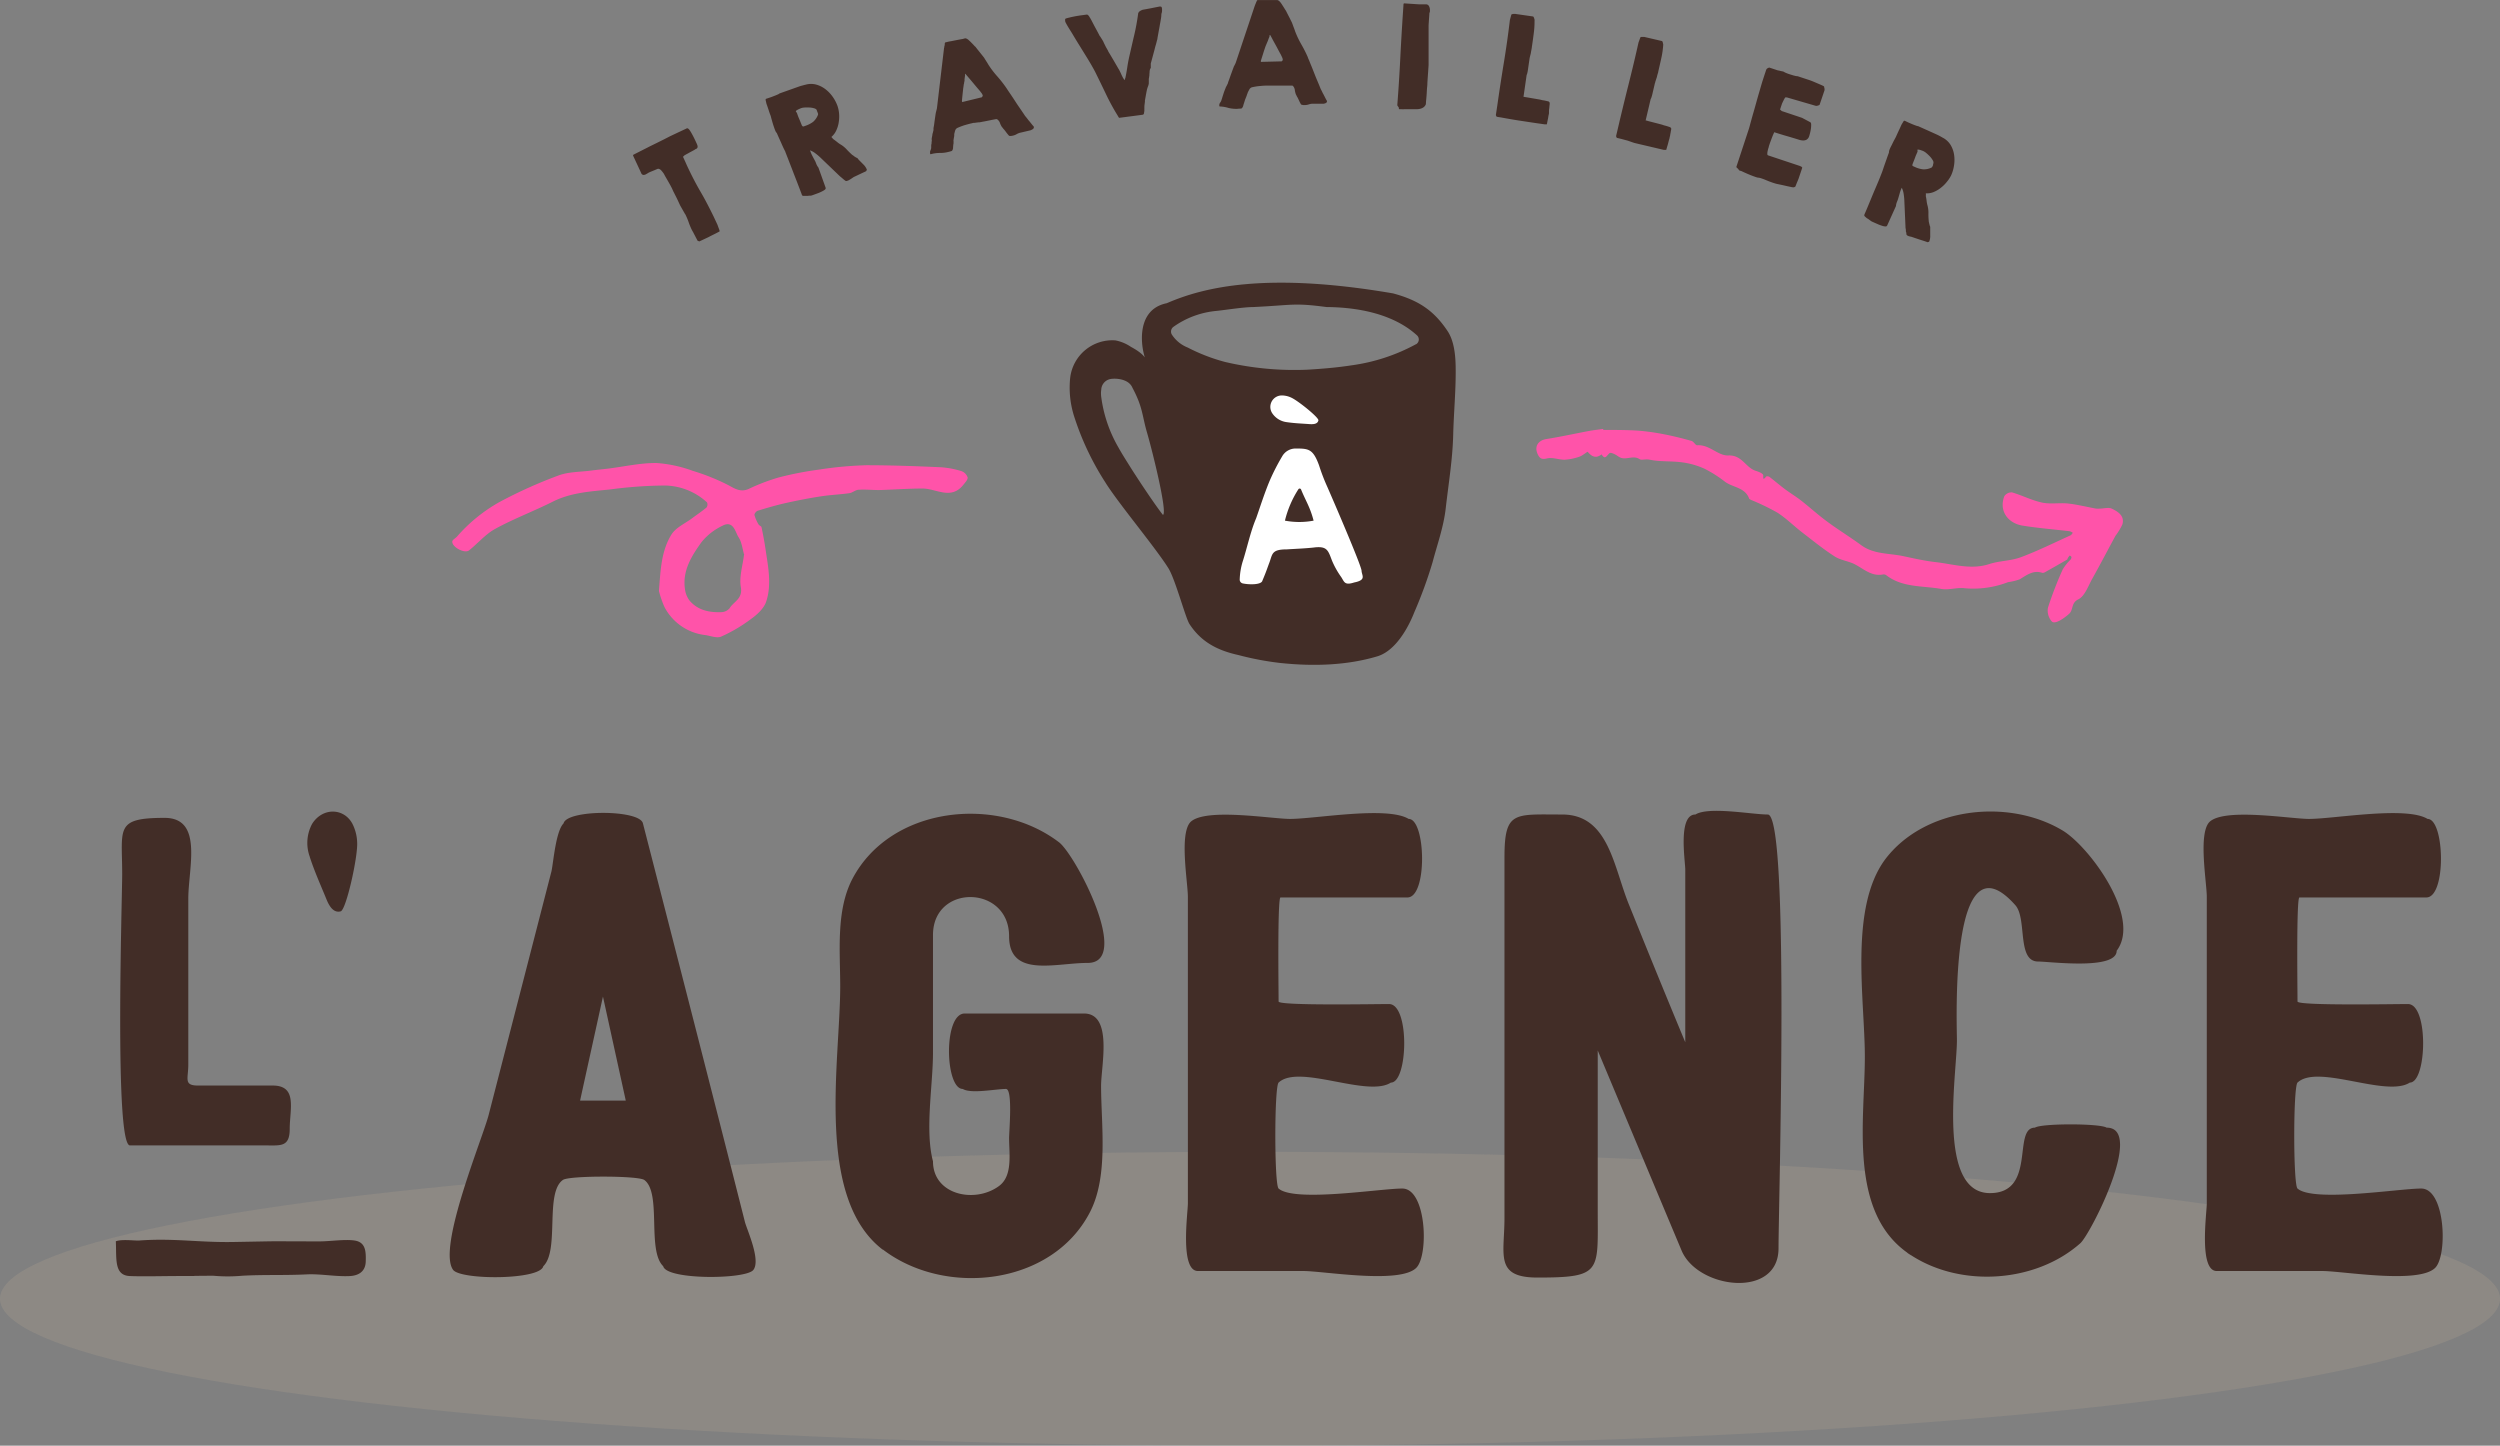 <svg id="Calque_1" data-name="Calque 1" xmlns="http://www.w3.org/2000/svg" viewBox="0 0 572.89 331.29"><rect x="0" y="0" width="572.89" height="331.29" fill="#808080" stroke="none"/><defs><style>.cls-1{fill:#b8a892;opacity:0.24;}.cls-2{fill:#422d27;}.cls-3{fill:#fff;}.cls-4{fill:#ff53a9;}</style></defs><title>travailler-a-agence</title><ellipse class="cls-1" cx="286.45" cy="297.62" rx="286.45" ry="33.67"/><path class="cls-2" d="M158.46,52.52a16.46,16.46,0,0,1-.63-1.53,14,14,0,0,0-.62-1.53l-.13-.29a2.5,2.5,0,0,1-.26-.41l-.38-.66c-.13-.23-.25-.45-.37-.65l-.24-.44-.16-.34-.35-.76c-.16-.34-.33-.69-.52-1.06s-.35-.7-.51-1L154,43.2c-.06-.12-.17-.34-.34-.66l-.56-1-.58-1c-.19-.33-.31-.57-.38-.71l-.28-.38c-.11-.15-.23-.28-.35-.42a1.48,1.48,0,0,0-.42-.3.61.61,0,0,0-.48,0l-.37.16-.57.24-.55.22-.34.15a.54.54,0,0,0-.15.08l-.27.16-.28.16-.16.1-.08,0a.62.62,0,0,1-.92-.37l-1.86-4,.06-.16,1.63-.83,1.66-.84c.61-.32,1.24-.62,1.87-.93l1.81-.9,1.5-.77,1.93-.91,1.92-.9c.17,0,.36.12.56.39a8.39,8.39,0,0,1,.61,1q.3.54.54,1.05c.17.34.28.58.33.7l.18.38a2.85,2.85,0,0,1,.17.46.73.73,0,0,1,0,.44.51.51,0,0,1-.3.31c-.08,0-.23.12-.42.24l-.63.34-.63.34a3.32,3.32,0,0,1-.42.23l-.37.21a1.07,1.07,0,0,0-.35.26.84.84,0,0,0-.1.1l-.1.09c.05.11.14.28.25.53s.23.5.35.77.23.53.34.77l.25.53c.9,1.9,1.87,3.76,2.92,5.56s2,3.67,2.94,5.59l.78,1.67c.05.1.1.24.16.4l.18.5a4.69,4.69,0,0,1,.21.61l0,.18-1,.52L163,54l-.73.38-1.24.58-.77.36-.35-.13s-.06,0-.14-.19l-.26-.49-.3-.58c-.11-.2-.19-.36-.25-.48a3.28,3.28,0,0,0-.2-.37C158.61,52.82,158.51,52.64,158.46,52.52Zm25.31-7.84c-.08-.23-.22-.61-.42-1.13s-.42-1.1-.67-1.75l-.78-2c-.27-.71-.53-1.39-.77-2s-.47-1.22-.67-1.73L180,34.9c0-.11-.16-.37-.37-.8s-.41-.88-.62-1.37l-.62-1.37c-.19-.43-.31-.7-.35-.81s-.2-.2-.33-.5-.26-.66-.4-1.07-.26-.82-.38-1.24-.21-.75-.27-1-.13-.38-.24-.68-.21-.61-.31-.92-.2-.6-.29-.86l-.18-.5-.21-.94.09-.19.44-.14.68-.23c.23-.08.45-.16.65-.25l.45-.17.46-.2a1.4,1.4,0,0,0,.44-.25l2.31-.82,2.28-.81.25-.08.44-.12.45-.12.3-.07a4.6,4.6,0,0,1,2.39,0,6.14,6.14,0,0,1,2.09,1.05,7.81,7.81,0,0,1,1.66,1.73,8.75,8.75,0,0,1,1.1,2.09,7.2,7.2,0,0,1,.37,1.77,8.05,8.05,0,0,1-.08,2,6.8,6.8,0,0,1-.56,1.86,4.21,4.21,0,0,1-1.09,1.46l0,.06,0,.05a.71.71,0,0,1,.21.2,1.84,1.84,0,0,0,.19.22c.27.19.57.41.89.67a6.37,6.37,0,0,0,.94.65,6.3,6.3,0,0,1,1.29,1.1c.43.46.85.86,1.23,1.2a2.14,2.14,0,0,1,.35.24,3.17,3.17,0,0,0,.39.27,1.41,1.41,0,0,0,.24.13l.22.11.12.16.12.16,1.06,1.07a3.35,3.35,0,0,1,.85,1.25v0l-.16.33c-.14.07-.38.19-.72.34l-1.06.5c-.37.18-.72.35-1.06.5L195,41l-.28.17-.26.15-.27.1a.48.48,0,0,1-.47,0l-.41-.32-.5-.43c-.25-.2-.41-.34-.47-.4l-4.43-4.25q-.51-.47-1.08-.9a4.81,4.81,0,0,0-1.21-.67l.06.17a9.07,9.07,0,0,0,.48,1.11c.19.36.38.72.58,1.08s.22.53.35.82a3.28,3.28,0,0,0,.46.78l1.63,4.56a.39.39,0,0,1-.13.47,2.5,2.5,0,0,1-.41.28,10.65,10.65,0,0,1-1,.48l-1.06.39-.57.2a1,1,0,0,1-.22.05l-.35,0-.4.05-.3,0-.41,0H184s-.08,0-.13-.09Zm-1.39-19.11.11.14.12.15.25.71c.06.17.15.38.26.63s.21.49.3.72.21.53.36.87L184,29l.23-.05.39-.14a6.27,6.27,0,0,0,1.7-.88,4,4,0,0,0,1.11-1.58.56.56,0,0,0,0-.38l-.13-.35a.54.54,0,0,0-.05-.11.53.53,0,0,1-.06-.1l0-.17a1,1,0,0,0-.62-.42,4.26,4.26,0,0,0-1.05-.18,10.44,10.44,0,0,0-1.12,0,3.44,3.44,0,0,0-.79.13l-.29.12-.43.2a4,4,0,0,0-.37.22c-.11.08-.15.15-.13.21Zm30.9,9.77a.13.13,0,0,1-.14-.12,1.94,1.94,0,0,1,0-.2.84.84,0,0,1,.08-.54,2.17,2.17,0,0,0,.17-.56c0-.07,0-.18,0-.36s0-.37.06-.58,0-.41.06-.59,0-.29,0-.35a2.05,2.05,0,0,1,0-.28c0-.12.05-.26.07-.4s.05-.28.08-.39a.78.78,0,0,0,0-.24,1,1,0,0,0,.07-.19,3.57,3.57,0,0,0,.1-.35c0-.13.06-.24.08-.34a.43.43,0,0,0,0-.2c0-.08,0-.31.08-.68s.11-.77.17-1.19.12-.82.17-1.18.09-.6.11-.7.06-.26.13-.53.11-.44.13-.52l1.62-13.73s0-.12.05-.24,0-.23.06-.36.05-.24.07-.36,0-.2,0-.26l.11-.18.4-.09.45-.11.58-.1,1-.2,1-.19.61-.11.36-.1a.57.57,0,0,1,.4,0,2.29,2.29,0,0,1,.5.3l.41.38.32.32.38.39.33.36a1.22,1.22,0,0,0,.2.17c.08.12.23.3.42.55l.62.77.58.73.34.43.2.33.33.53c.13.19.24.37.34.54s.16.28.2.33a20.81,20.81,0,0,0,2,2.6,29.34,29.34,0,0,1,2,2.56l.42.64.76,1.12c.29.44.6.89.91,1.38s.62.94.91,1.36l.75,1.1.42.62a3,3,0,0,0,.35.47c.2.24.32.41.39.49a2.59,2.59,0,0,0,.29.37q.21.24.42.51l.42.52c.14.16.24.27.29.34l0,.11a.34.34,0,0,1-.06.27,1,1,0,0,1-.23.22l-.31.16a1.11,1.11,0,0,1-.25.09l-.42.1-.73.17-.72.17-.43.1a2.86,2.86,0,0,0-.78.32,2.88,2.88,0,0,1-.83.33,2.54,2.54,0,0,1-.37.07,1.14,1.14,0,0,1-.43,0l-.07,0-.07-.05q-.37-.42-.57-.69c-.13-.18-.31-.42-.55-.72a2.06,2.06,0,0,1-.28-.33l-.26-.32a4.32,4.32,0,0,1-.42-.89,1.69,1.69,0,0,0-.61-.79.34.34,0,0,0-.13-.05h-.15l-.76.14-1.13.23c-.4.08-.78.16-1.15.22l-.77.15-.24,0-.43.05-.43.06-.23,0-.54.13c-.53.12-1,.26-1.57.42a16,16,0,0,0-1.5.57,1,1,0,0,0-.59.6c-.09.27-.16.56-.23.85,0,.06,0,.18,0,.34s-.05.34-.08.51-.05.34-.08.49,0,.24,0,.28,0,.14,0,.29,0,.32-.05.5,0,.33-.05.49a1.18,1.18,0,0,0,0,.28c-.07.42-.19.66-.37.72s-.46.14-.82.22a7.36,7.36,0,0,1-2,.21A7.86,7.86,0,0,0,213.28,35.34Zm7.86-18.44a.59.59,0,0,0,0,.15c0,.07,0,.12,0,.13a.91.91,0,0,1,0,.22l-.06.32c0,.12,0,.24-.05.35a1.09,1.09,0,0,0,0,.2,1,1,0,0,0,0,.2c0,.12-.05.24-.08.38s0,.27-.07.39a1.45,1.45,0,0,1-.05.23c0,.25-.09.58-.13,1s-.09.81-.13,1.21-.09.89-.14,1.46l.06.25L225,22.29s0,0,.09-.12a1.39,1.39,0,0,1,.11-.19l0-.12a1.73,1.73,0,0,0-.27-.52c-.15-.19-.27-.35-.35-.47-.25-.28-.56-.64-.92-1.07l-1.06-1.27L221.29,17ZM244.08,4.75c0-.12,0-.22,0-.31s.07-.16.22-.22A25.92,25.92,0,0,1,248,3.48l1.13-.15a1.69,1.69,0,0,1,.32.25,1.17,1.17,0,0,1,.22.33,7.51,7.51,0,0,1,.46.78L250.81,6c.26.47.5.92.72,1.33s.36.68.41.79.08.11.17.24l.25.39.25.4a1.29,1.29,0,0,0,.15.24.68.68,0,0,0,.08.17.58.58,0,0,1,.08.19c.16.34.33.65.49,1l.52.91c0,.11.2.38.44.79l.78,1.32.78,1.34c.24.42.39.69.47.79.2.37.4.78.6,1.24a6.8,6.8,0,0,0,.69,1.22,1.3,1.3,0,0,0,.11-.27,2.25,2.25,0,0,1,.09-.26c.17-.79.31-1.59.43-2.4s.27-1.6.44-2.37c.39-1.71.77-3.4,1.15-5s.69-3.33.92-5.05a1.17,1.17,0,0,1,.44-.5,2.8,2.8,0,0,1,.61-.28l.74-.13,1.17-.22,1.15-.23c.35-.06.6-.12.75-.15l.15,0q.29,0,.36.15a1.53,1.53,0,0,1,.09.4l0,.38c0,.1,0,.29-.09.56s-.07.55-.1.85-.09.58-.13.85-.08.46-.1.56-.09.49-.15.86l-.21,1.13c-.07.38-.13.74-.19,1.06s-.09.52-.09.6-.08.27-.15.56-.16.64-.27,1-.21.81-.33,1.25-.23.87-.34,1.27-.2.74-.27,1-.14.49-.16.59a.84.84,0,0,1,0,.18,1.26,1.26,0,0,0,0,.21,2.72,2.72,0,0,1,0,.3c0,.18,0,.29,0,.33l-.11.13a1.89,1.89,0,0,0-.16.67,5.69,5.69,0,0,1-.05.59,2.23,2.23,0,0,1,0,.26l-.06.4c0,.14-.05.28-.07.41s0,.22,0,.26v.36a2.76,2.76,0,0,0,0,.37,2.62,2.62,0,0,1-.2.79,6.24,6.24,0,0,0-.25.8c0,.1-.06.27-.1.51s-.1.5-.14.76-.09.5-.13.72-.06.36-.08.42a1.13,1.13,0,0,1,0,.31l-.06.47-.06.48a2.91,2.91,0,0,1,0,.33s0,.16,0,.36a2.76,2.76,0,0,0,0,.37c0,.12-.05.3-.08.54s-.14.37-.33.4l-5.35.7s-.09,0-.14-.16a.62.62,0,0,1-.12-.19,51.17,51.17,0,0,1-2.74-5q-1.23-2.58-2.5-5.15c-.52-1-1.07-1.93-1.64-2.88l-1.74-2.82c-.58-.93-1.16-1.87-1.72-2.82S244.6,6,244.12,5ZM279.53,24.4a.14.14,0,0,1-.12-.15c0-.07,0-.14,0-.2a.93.93,0,0,1,.19-.52,2,2,0,0,0,.28-.51c0-.06.06-.17.11-.34l.17-.56c.07-.21.13-.39.18-.56s.09-.28.11-.34l.09-.27c.05-.11.1-.24.15-.38s.11-.26.15-.37a.63.63,0,0,0,.07-.22.84.84,0,0,0,.11-.18,3.1,3.1,0,0,0,.17-.32c.05-.12.11-.22.15-.31a.44.44,0,0,0,.07-.19c0-.08.09-.3.22-.65s.26-.73.4-1.14l.41-1.12.25-.66c0-.08.11-.24.23-.49l.24-.49,4.38-13.11.1-.22c0-.1.09-.22.13-.34s.09-.23.14-.34a1.83,1.83,0,0,0,.1-.25l.14-.15h1.46c.31,0,.65,0,1,0l1,0h.62l.37,0a.53.53,0,0,1,.39.12,2,2,0,0,1,.42.39c.12.16.23.31.33.46l.24.38c.1.15.2.3.29.46l.26.41a1.67,1.67,0,0,0,.15.22l.31.62c.15.28.29.57.45.87s.29.59.42.84l.24.49c0,.06.06.18.13.36s.13.38.22.6l.22.59.12.36a21.12,21.12,0,0,0,1.43,3,29.77,29.77,0,0,1,1.48,2.93c0,.11.13.35.28.71s.31.77.51,1.25.4,1,.61,1.53.41,1.05.61,1.52l.52,1.23c.14.34.23.58.28.69a3.75,3.75,0,0,0,.24.54,5.51,5.51,0,0,1,.28.56,3.65,3.65,0,0,0,.22.41l.31.6c.1.21.2.4.3.59l.22.38v.12a.31.31,0,0,1-.11.25,1,1,0,0,1-.27.17l-.34.1-.26,0h-.43l-.75,0-.74,0h-.44a2.77,2.77,0,0,0-.83.16,3.19,3.19,0,0,1-.89.15h-.37a1.74,1.74,0,0,1-.42-.12L298.2,24l-.06-.06c-.18-.32-.32-.59-.41-.79s-.22-.47-.39-.82a1.72,1.72,0,0,1-.21-.37c-.11-.21-.17-.34-.19-.38a4.7,4.7,0,0,1-.23-1,1.69,1.69,0,0,0-.43-.89l-.12-.07a.34.34,0,0,0-.15,0h-3.09c-.37,0-.63,0-.79,0h-.25l-.42,0-.44,0h-.79c-.54,0-1.08.05-1.62.1s-1.06.14-1.58.25a1,1,0,0,0-.7.47c-.14.25-.28.51-.41.79,0,.05-.05.16-.11.32s-.11.32-.17.49-.13.32-.18.45a2.65,2.65,0,0,1-.11.27,1.82,1.82,0,0,0-.09.28c-.05.15-.1.3-.15.47s-.11.32-.15.47a1.16,1.16,0,0,0-.07.28q-.21.59-.51.63c-.19,0-.47,0-.84.05a7.42,7.42,0,0,1-2-.2A7.9,7.9,0,0,0,279.53,24.4ZM291,8a.3.3,0,0,0-.07.13.4.4,0,0,0,0,.13.69.69,0,0,1-.06.21,2.45,2.45,0,0,1-.12.31,2.56,2.56,0,0,0-.12.32,1.38,1.38,0,0,0-.06.19,1,1,0,0,0-.09.2c-.05.11-.1.22-.15.35l-.16.37a.74.74,0,0,1-.09.21c-.09.23-.2.55-.33.94s-.25.78-.37,1.16-.27.85-.44,1.4v.26l4.76-.12s.05,0,.11-.11l.14-.16v-.12a1.46,1.46,0,0,0-.16-.56c-.1-.22-.19-.4-.25-.54-.18-.32-.41-.73-.67-1.23s-.53-1-.79-1.46-.57-1.05-.93-1.74ZM320.2,24.09q.41-5.27.67-10.5T321.49,3l.14-2.12.12-.11,3.38.22h.24c.13,0,.28,0,.45,0l.44,0a.83.83,0,0,0,.25,0l.29,0a.78.78,0,0,1,.7.5,1.92,1.92,0,0,1,.18.87v.09a.54.54,0,0,1,0,.15c0,.07-.05.16-.07.25s-.05.19-.07.28,0,.14,0,.16l-.09,1.28-.08,1.22c0,.14,0,.41,0,.83s0,.92,0,1.49,0,1.18,0,1.81,0,1.24,0,1.82,0,1.07,0,1.49,0,.69,0,.83,0,.28,0,.67-.05.84-.08,1.37-.07,1-.11,1.57-.06.94-.08,1.25,0,.5-.06,1-.07,1-.1,1.47-.07,1-.12,1.47-.06.79-.07,1a1.56,1.56,0,0,1-.5.7,2.14,2.14,0,0,1-.73.35,3.88,3.88,0,0,1-.86.12h-1.3l-.77,0h-.82a5.34,5.34,0,0,1-.6,0h-.26l-.22,0c-.07,0-.11-.05-.12-.13a1.93,1.93,0,0,1-.05-.32C320.23,24.26,320.21,24.15,320.2,24.09ZM343,26.76a.77.77,0,0,1-.21-.41l.34-2.28q.7-4.92,1.49-9.72T346,4.59l.32-1.19c0-.06.08-.11.2-.15l.22-.06.27,0a.63.63,0,0,1,.23,0l4.05.58a.25.25,0,0,1,.15.14,1.26,1.26,0,0,1,.12.29,1.71,1.71,0,0,1,.09.3.52.52,0,0,1,0,.22,20.37,20.37,0,0,1-.19,3q-.19,1.5-.42,3c0,.18-.06.41-.11.71s-.09.45-.09.47a2.43,2.43,0,0,1-.05.29c0,.15-.08.32-.12.5s-.09.34-.12.5-.05.25-.05.28l-.4,2.75c0,.07-.05.24-.1.48a1.69,1.69,0,0,1-.16.48l-.72,5,.8.13,1.23.21,1.22.21c.38.06.65.12.8.16a4.19,4.19,0,0,0,.49.1,5.72,5.72,0,0,1,.57.11l.66.15.23.27c0,.26,0,.5-.05.73a6.12,6.12,0,0,1-.06.63,3.62,3.62,0,0,0-.05.51l0,.26,0,.26c0,.21-.1.46-.14.75s-.09.56-.15.83-.13.66-.2,1l-.54,0-2.37-.34L348,27.61l-1-.16-1.51-.26L344,26.92Zm27.51,4.83a.9.9,0,0,1-.17-.43l.53-2.25c.75-3.22,1.53-6.4,2.32-9.55s1.56-6.35,2.28-9.6l.42-1.16c0-.06.09-.1.21-.13a.73.73,0,0,1,.22,0h.27a.78.78,0,0,1,.24,0l4,.93c.06,0,.1.06.14.15a2.47,2.47,0,0,1,.1.29c0,.11.05.22.06.32a.52.52,0,0,1,0,.21,20,20,0,0,1-.44,3c-.22,1-.45,2-.68,3,0,.17-.1.41-.18.7s-.12.44-.12.46,0,.13-.08.28l-.16.49-.16.49c0,.15-.07.24-.08.28l-.63,2.7-.14.47a1.9,1.9,0,0,1-.2.47l-1.15,4.89c.16,0,.42.1.8.2l1.2.31,1.2.31c.38.1.64.17.79.23a4,4,0,0,0,.47.14,5.15,5.15,0,0,1,.56.16l.64.21.21.29c0,.25-.08.49-.11.72a6.18,6.18,0,0,1-.12.62c0,.2-.07.37-.09.5l-.06.26-.05.25c-.07.21-.14.45-.21.74s-.14.55-.22.81-.19.65-.29,1h-.54l-2.33-.55-3.49-.82-1-.24L373,32.23l-1.49-.4ZM401,28.71c.07-.27.18-.67.33-1.22s.32-1.16.52-1.84.4-1.4.61-2.16.42-1.49.62-2.18l.54-1.85c.16-.54.28-.94.37-1.2l.37-1.14.37-1.11a.7.7,0,0,1,.29-.35,1.6,1.6,0,0,1,.41-.18l1.91.63.23.05a3.77,3.77,0,0,1,.43.1l.43.09a1.72,1.72,0,0,1,.26.06,4,4,0,0,0,.58.3c.28.12.6.24,1,.36s.68.22,1,.29a2.2,2.2,0,0,0,.65.1l2.88.95.6.23.92.39.9.39a5.52,5.52,0,0,1,.57.27.33.33,0,0,1,.13.07.36.36,0,0,1,.09.09c0,.11.05.27.09.49a1.47,1.47,0,0,1,0,.35L417,23.93c0,.11-.18.2-.41.26a1,1,0,0,1-.5.06l-6.59-1.92a.67.67,0,0,0-.23,0,.37.37,0,0,0-.17,0,1.43,1.43,0,0,0-.15.23l-.19.34a1.78,1.78,0,0,1-.1.21l-.14.28-.12.26a1.41,1.41,0,0,0-.06.15l-.26.78-.17.52.4.35L412.94,27,414.83,28c.14.09.21.28.21.58a6.68,6.68,0,0,1-.07,1,9.21,9.21,0,0,1-.21,1c-.08.32-.14.52-.17.61A1.41,1.41,0,0,1,414,32a1.63,1.63,0,0,1-.86.19,3.84,3.84,0,0,1-1-.2l-1-.31-.9-.27L408.83,31l-1.37-.42-.89-.28c0,.05-.06.16-.13.31s-.14.31-.21.48l-.2.51-.12.32s-.07.19-.17.46-.17.47-.22.61a2.9,2.9,0,0,1-.09.28,3.37,3.37,0,0,0-.1.34c0,.11-.07.25-.12.42s-.07.26-.13.51A3.48,3.48,0,0,0,405,35a2.22,2.22,0,0,0,0,.37c0,.12.07.2.22.25l7.23,2.41.29.14c.16.08.24.17.25.28l-.38,1.14-.38,1.13a3.3,3.3,0,0,1-.15.4c-.07.19-.15.39-.24.59s-.17.41-.24.6a3.3,3.3,0,0,0-.15.4.71.71,0,0,1-.54.22,5.06,5.06,0,0,1-.58-.1l-.79-.17-1.1-.25-1.05-.22a5.24,5.24,0,0,1-.61-.15l-.56-.18c-.44-.15-.89-.32-1.33-.5a14.24,14.24,0,0,0-1.37-.52,2.85,2.85,0,0,0-.53-.12,2.11,2.11,0,0,1-.5-.1c-.6-.2-1.18-.42-1.75-.66s-1.15-.5-1.72-.77l-.22-.06c-.14,0-.21-.06-.22-.09s-.09-.07-.16-.17a.62.62,0,0,0-.13-.17,1.83,1.83,0,0,0-.24-.23c-.12-.1-.17-.19-.14-.27l2.9-8.81Zm26.22,20.5.48-1.11c.22-.51.46-1.09.72-1.73l.83-2c.29-.7.58-1.36.85-2s.51-1.2.71-1.71.35-.88.44-1.12.14-.38.29-.83.31-.92.49-1.42.35-1,.5-1.42.26-.72.31-.83,0-.28.1-.59.27-.66.45-1,.38-.78.58-1.17l.48-.89.29-.65.41-.89c.15-.3.27-.57.38-.82s.19-.41.22-.48l.5-.83.19-.07.42.2c.21.1.42.21.65.3l.64.28.45.18.46.17a1.67,1.67,0,0,0,.49.13l2.24,1,2.21,1,.24.12.4.21.41.23a1.32,1.32,0,0,0,.27.15A4.69,4.69,0,0,1,447,33.23a6.18,6.18,0,0,1,.79,2.21,8,8,0,0,1,0,2.4,8.64,8.64,0,0,1-.64,2.27,7.2,7.2,0,0,1-1,1.54A7.9,7.9,0,0,1,444.8,43a6.74,6.74,0,0,1-1.68,1,4.07,4.07,0,0,1-1.8.3l0,.06,0,.05a.81.81,0,0,1,0,.29c0,.15,0,.24,0,.28q.11.49.18,1.11a7.14,7.14,0,0,0,.23,1.12,6.14,6.14,0,0,1,.18,1.68,15.11,15.11,0,0,0,.07,1.72c0,.06,0,.2.08.42a2.86,2.86,0,0,0,.1.46,1.28,1.28,0,0,0,.07.26l.09.23s0,.09,0,.2,0,.18,0,.2c0,.42,0,.93,0,1.51a3.41,3.41,0,0,1-.24,1.49l0,0-.34.13-.75-.26-1.12-.36-1.11-.37-.72-.25-.32-.07-.29-.07-.27-.12a.47.47,0,0,1-.3-.36c0-.16,0-.33-.08-.51s0-.33-.07-.66-.06-.53-.06-.61l-.27-6.13a13.64,13.64,0,0,0-.16-1.4,4.85,4.85,0,0,0-.42-1.32l-.07.16a6.75,6.75,0,0,0-.41,1.14c-.11.39-.22.78-.34,1.18s-.19.53-.31.84a3.19,3.19,0,0,0-.2.88l-2,4.43a.38.38,0,0,1-.41.24,2.86,2.86,0,0,1-.5-.07,10.71,10.71,0,0,1-1.07-.37l-1-.44-.56-.25-.19-.12-.29-.21-.32-.24L427.8,50l-.31-.27-.26-.24a.2.2,0,0,1,0-.16A.49.49,0,0,1,427.23,49.21Zm12.19-14.8a.56.56,0,0,0,0,.19.53.53,0,0,1,0,.18l-.31.7c-.07.16-.15.36-.24.62l-.28.74c-.1.23-.21.52-.34.87l0,.27a1.06,1.06,0,0,0,.2.12l.38.17a5.91,5.91,0,0,0,1.84.53,3.86,3.86,0,0,0,1.89-.37.53.53,0,0,0,.27-.26l.16-.35a.35.35,0,0,0,0-.11.36.36,0,0,1,0-.11l.07-.16a.94.94,0,0,0-.16-.73,4.45,4.45,0,0,0-.64-.86,9.6,9.6,0,0,0-.81-.76,3.2,3.2,0,0,0-.66-.45l-.3-.12-.44-.15a2.45,2.45,0,0,0-.42-.09c-.14,0-.21,0-.24.06ZM170.73,280.12c.58,2,3.64,8.73,1.89,10.91s-19.91,2.32-20.64-.87c-3.78-3.64-.29-16.87-4.36-19.78-1.6-1-17.16-1-18.61,0-4.22,2.91-.73,16.14-4.51,19.78-.72,3.19-18.75,3.19-20.64.87-3.78-4.95,6.83-30.39,8.14-35.62l14.39-55.82c.44-2.19,1-9.16,2.76-10.91.73-3.2,17.45-3.2,18.18,0C155.18,219.21,163,249.59,170.73,280.12Zm-32.56-51.75c-1.75,8-3.49,15.85-5.24,23.84H143.4Zm64.11,58c-15.55-11.92-9.74-43.33-9.74-60.34,0-8-1-17.3,2.76-24.57,8.73-16.71,33.15-19.33,47.4-8.43,3.78,2.91,16.72,27.63,6.54,27.63-7.41,0-18,3.48-18-6.11,0-11.78-17.44-12.07-17.44-.29v27c0,7.41-1.89,17.74,0,24.86,0,7.7,9.59,9.74,15.12,5.67,3.2-2.33,2.32-7.42,2.32-10.91,0-1.74.88-11.34-.72-11.34-2.33,0-8,1.17-9.89,0-4.07,0-4.51-17.29.44-17.29h27.33c6.68,0,3.92,12.06,3.92,16.57,0,9,1.75,20.79-2.61,29.07-8.73,16.72-33.15,19.34-47.4,8.44Zm69.93-10.62V205.55c0-3.35-2-14.4.58-17.16,3.35-3.34,18.61-.73,22.83-.73,5.81,0,22.24-3,27.18,0,3.93,0,4.37,18-.29,18H293.44c-.73,0-.44,21.37-.44,23.84,0,1,22.39.58,25.3.58,4.79,0,4.36,18,.43,18-5.38,3.49-21.08-4.36-25.73,0-1,1-1,23.41,0,24.28,3.64,3.2,23.26,0,28.35,0,5.52,0,6.11,15.26,3.2,18.17-3.78,3.78-21.23.73-25.88.73H274.54C270.32,291.32,272.21,277.94,272.21,275.76Zm135.35,10.32c0,11.64-18.6,9.31-22.24.44q-9.6-22.89-19.19-45.79v36.78c0,13.95,1,15.26-13.81,15.26-9.89,0-7.56-5.23-7.56-13.66V196.53c0-10.76,2.18-9.88,13.23-9.88,10.76,0,11.78,12.21,15.41,20.93,4.22,10.47,8.43,20.79,12.79,31.26V199.29c0-2-1.74-12.64,2.33-12.64,3.05-1.89,12.94,0,16.57,0C410.18,186.65,407.56,276.05,407.56,286.08Zm29.52,1c-13.52-9.59-9.74-30.53-9.74-44.92,0-12.94-3.64-34,4.65-45.21,9-11.92,28.06-14.1,40.56-6.69,6,3.49,18.32,19.92,12.5,27.62,0,4.51-15.41,2.47-18,2.47-4.95,0-2.47-9.88-5.24-12.93-15.12-17-13.37,27-13.37,31,0,7.71-4.65,35,7.56,35,10.76,0,5.09-15,10.32-15,1.45-1,14.83-1,16.43,0,8.72,0-3.64,24.28-6,26.46-10.47,9.31-28.21,10.32-39.69,2.18C434.32,285.07,440,289.14,437.08,287.1Zm68.62-11.34V205.55c0-3.35-2-14.4.58-17.16,3.35-3.34,18.61-.73,22.83-.73,5.81,0,22.24-3,27.18,0,3.93,0,4.36,18-.29,18H526.93c-.73,0-.44,21.37-.44,23.84,0,1,22.39.58,25.3.58,4.79,0,4.36,18,.43,18-5.38,3.49-21.08-4.36-25.73,0-1,1-1,23.41,0,24.28,3.63,3.2,23.26,0,28.35,0,5.52,0,6.1,15.26,3.2,18.17-3.78,3.78-21.23.73-25.88.73H508C503.81,291.32,505.7,277.94,505.7,275.76ZM28,200.32c0-10.54-1.74-12.9,9.72-12.9,8.91,0,5.43,11.47,5.43,18.53v38c0,3.27-1.13,4.81,2.25,4.81h17.1c5.73,0,3.89,5.43,3.89,9.93,0,4.2-2.05,3.79-5.53,3.79H29.78C26.19,262.47,28,206.06,28,200.32Zm1.68,92.09c2.79.14,8.18,0,11,0,10.27,0-2.27,0,8.17-.07a36.47,36.47,0,0,0,6.69,0c5.32-.28,9.47-.05,14.79-.31,3.08-.15,6.71.55,9.8.39,2-.1,3.61-1,3.68-3.32s0-4.45-2.57-4.83c-2.19-.33-5.66.2-7.9.2-14.34,0-5.54-.12-19.87.14-7.84.14-13.72-.92-21.54-.34-1,.08-4-.36-5.39.18C26.74,288.42,26.09,292.24,29.72,292.41Zm41.32-96c1.07,3.3,2.51,6.48,3.82,9.69.61,1.49,1.57,3.18,3.25,2.74,1.24-.33,3.9-12.2,3.78-15.68a10.14,10.14,0,0,0-1.12-4.44c-2-3.65-6.88-3.68-9.22.1A9.24,9.24,0,0,0,71,196.37Z"/><path class="cls-2" d="M262.8,83c-1.06-1.74-3.3-11.93,4.58-13.52,8.48-3.68,22.85-7.22,51.84-2.25,5.8,1.56,9.36,3.9,12.52,8.67,1.42,2.14,1.78,5.27,1.83,8,.1,5.23-.43,10.47-.56,15.7-.14,5.7-1.08,11.3-1.72,16.94-.49,4.26-1.93,8.2-3,12.27a100.53,100.53,0,0,1-4.17,11.44c-1.45,3.72-4.37,8.91-8.49,10.15-6.88,2.06-14.53,2.35-22.3,1.52a67.08,67.08,0,0,1-9.53-1.81c-4.82-1.06-8.54-3-11.22-7.1-.93-1.43-3.24-10.24-4.83-12.79-3-4.8-11.52-14.93-14.5-19.75a63.59,63.59,0,0,1-7.17-15.26,21.68,21.68,0,0,1-.84-8.64A9.73,9.73,0,0,1,255.59,78a9.47,9.47,0,0,1,3.56,1.48C260.12,80,262.66,81.42,262.8,83Zm61.66-4.09a1.27,1.27,0,0,0,.24-2.07c-2.37-2.16-8.19-6.37-20.73-6.48-7.6-1-7.6-.44-16.71,0-2.17,0-6.29.65-8.43.88a20.15,20.15,0,0,0-9.92,3.65,1.34,1.34,0,0,0-.39,1.75,7.68,7.68,0,0,0,3.65,3,41.89,41.89,0,0,0,8.54,3.3,69.67,69.67,0,0,0,18.84,1.78c3.39-.2,6.79-.48,10.15-1A43,43,0,0,0,324.46,78.89ZM266.5,118c1.08-.49-2.36-14.45-3.69-19-1.11-3.83-.91-5.66-3.31-10.15-.82-2-3.72-2.22-5-2a2.59,2.59,0,0,0-2.14,2.43,5.91,5.91,0,0,0,0,1.73,31.08,31.08,0,0,0,3.85,11.38c.83,1.5,1.78,3,2.7,4.46C260.39,109.24,264.73,115.8,266.5,118Z"/><path class="cls-3" d="M287.85,118.77c.88-2.49,1.86-5.63,3.12-8.64a49.21,49.21,0,0,1,2.85-5.56,3.53,3.53,0,0,1,3.08-1.79c3,0,4,.1,5.38,3.89a44.89,44.89,0,0,0,1.9,4.94c2.32,5.31,7.79,18.09,7.83,19.18s1.21,2.12-1.71,2.69c-2.28.75-2.26-.24-3-1.31a19.1,19.1,0,0,1-2.06-3.69c-.91-2.37-1.1-3.43-4.29-3-2,.21-4,.28-6.05.41-3.52,0-3.29,1.06-4,3-.54,1.41-.66,1.93-1.61,4.17-.23,1-3.11.94-4.52.63a.89.89,0,0,1-.68-.95,15.62,15.62,0,0,1,.66-4C285.74,125.72,286.55,121.8,287.85,118.77Zm9.7-6.68a23.53,23.53,0,0,0-3.1,7.22,17.7,17.7,0,0,0,6.57,0c-.81-3.13-1.79-4.48-2.86-7.11A.35.35,0,0,0,297.55,112.09Z"/><path class="cls-3" d="M291.62,94.81a2.63,2.63,0,0,1,2-4.19,5.09,5.09,0,0,1,2.26.49c1.6.72,6.37,4.59,6.24,5.22-.18.86-1.15.91-2,.86-1.75-.13-3.51-.19-5.24-.45A4.67,4.67,0,0,1,291.62,94.81Z"/><path class="cls-4" d="M367.4,98.52c2.6,0,5.22,0,7.81.15a52.11,52.11,0,0,1,6.33.89c2,.39,4.07.91,6.08,1.48.5.14.9,1,1.3,1,2.78-.23,4.77,2.44,7.13,2.33,3.11-.13,3.93,2.67,6.13,3.47a10.22,10.22,0,0,1,1.24.47c.26.14.64.39.64.59,0,.66-.12,1.3.66.31.09-.11.57-.07.74.06,1.2.91,2.33,1.89,3.53,2.79s2.62,1.76,3.86,2.73c2,1.58,3.91,3.32,6,4.84,2.5,1.84,5.15,3.46,7.66,5.3,2.89,2.12,6.38,1.82,9.62,2.51,2.51.54,5,1.1,7.58,1.39,4,.47,8,1.78,12.13.43,2.34-.77,5-.72,7.25-1.57,3.87-1.44,7.59-3.3,11.36-5,.23-.1.37-.38.55-.58a2.22,2.22,0,0,0-.69-.37c-3.61-.43-7.24-.71-10.82-1.29-3.35-.54-5.47-3.35-4.19-6.74a2,2,0,0,1,1.76-.88c2.33.68,4.54,1.84,6.9,2.34,1.94.41,4,0,6,.22s4.24.77,6.35,1.16a4.91,4.91,0,0,0,.86,0c.92,0,2-.33,2.73,0,1.42.67,3,1.62,2.47,3.59a13.83,13.83,0,0,1-1.58,2.62c-1.79,3.28-3.51,6.61-5.34,9.87-.94,1.69-1.72,4-3.2,4.72-1.71.83-1.06,2.4-2.12,3.33-.91.81-3.15,2.52-3.94,1.74a3.75,3.75,0,0,1-.89-3.16,83.21,83.21,0,0,1,3.4-8.8,11.26,11.26,0,0,1,1.76-2.2.94.94,0,0,0,.23-.57c0-.15-.25-.27-.39-.41-.14.18-.29.35-.41.54s-.1.36-.21.42q-2.58,1.5-5.18,2.95a.86.86,0,0,1-.57.06c-2-.64-3.5.53-5.09,1.5a12.88,12.88,0,0,1-2.67.65,22.16,22.16,0,0,1-9.95,1.4c-1.75-.23-3.64.47-5.36.16-4.26-.76-8.87-.26-12.61-3.14a1,1,0,0,0-.71-.19c-2.62.53-4.4-1.22-6.46-2.3-1.46-.76-3.27-.93-4.64-1.81-2.61-1.67-5-3.63-7.48-5.53-1.91-1.48-3.64-3.22-5.65-4.51a52.1,52.1,0,0,0-6-2.9c-.18-.09-.43-.19-.49-.34-.94-2.55-3.68-2.51-5.48-3.81a28.88,28.88,0,0,0-4.7-3,18.14,18.14,0,0,0-5.17-1.48c-2.47-.34-5-.1-7.46-.61-.88-.19-1.85.16-2.25-.1-1.49-1-3,.21-4.41-.37-.45-.18-.83-.54-1.28-.75s-.93-.44-1.19-.29c-.62.37-1,1.77-1.86.29-1.29,1-2.24.54-3.19-.58-.08-.08-1.17.87-1.86,1.1a12.48,12.48,0,0,1-3.44.71c-1.34,0-2.78-.6-4-.3s-1.73,0-2.17-1c-.8-1.75.12-3.14,2-3.44,3.27-.52,6.51-1.24,9.77-1.85,1.07-.2,2.16-.31,3.24-.47Z"/><path class="cls-4" d="M151,135.42c.37-4.73.52-9.18,2.88-12.95,1-1.59,3.1-2.5,4.71-3.7,1.1-.83,2.26-1.59,3.32-2.48a1.19,1.19,0,0,0,.11-1.16,14.64,14.64,0,0,0-9.61-3.87,98.43,98.43,0,0,0-12.68.91c-4.4.45-8.84.69-13,2.76-4.36,2.2-9,3.93-13.24,6.26-2.24,1.22-4,3.35-6,4.93-1,.81-3.9-.73-3.85-2,0-.41.74-.77,1.1-1.18a36.74,36.74,0,0,1,9.76-7.92,107.13,107.13,0,0,1,13.32-6c2.37-.94,5.15-.85,7.75-1.2,1.24-.17,2.5-.27,3.74-.43,3.7-.46,7.4-1.31,11.09-1.29a29.93,29.93,0,0,1,8.36,1.8,49.2,49.2,0,0,1,7.88,3.14c1.62.83,2.95,1.88,4.93,1a45.24,45.24,0,0,1,6.89-2.63,75.78,75.78,0,0,1,9.24-1.8,85.45,85.45,0,0,1,10.82-1c5.67,0,11.35.21,17,.46a20.56,20.56,0,0,1,4.77.88,2.32,2.32,0,0,1,1.45,1.45c.09.5-.58,1.19-1,1.72-2.82,3.52-6.19.83-9.33.83-3.32,0-6.64.26-10,.35-1.53,0-3.07-.17-4.6-.07-.74,0-1.43.68-2.18.79-2.17.3-4.36.39-6.52.72-2.71.42-5.4.94-8.07,1.54-2.16.48-4.29,1.11-6.41,1.76-.34.1-.81.71-.74,1a9.42,9.42,0,0,0,.94,2.14c.14.26.63.39.68.64.35,1.67.67,3.36.92,5.06.59,4,1.45,8.09.14,12-.53,1.58-2.1,3-3.52,4a34.73,34.73,0,0,1-6.79,4c-1,.43-2.42-.18-3.65-.35a12.09,12.09,0,0,1-9.34-6.42A22.61,22.61,0,0,1,151,135.42Zm19.54-8.24c-.41-1.38-.54-2.92-1.29-4.06s-1.17-4-3.72-2.63a13.79,13.79,0,0,0-4.74,3.7c-2.24,3.12-4.39,6.46-3.85,10.63a5.65,5.65,0,0,0,1,2.71c1.87,2.29,4.53,2.85,7.33,2.75a2.62,2.62,0,0,0,1.91-.88c.89-1.52,3-2.12,2.61-4.72C169.33,132.3,170.17,129.74,170.49,127.18Z"/></svg>